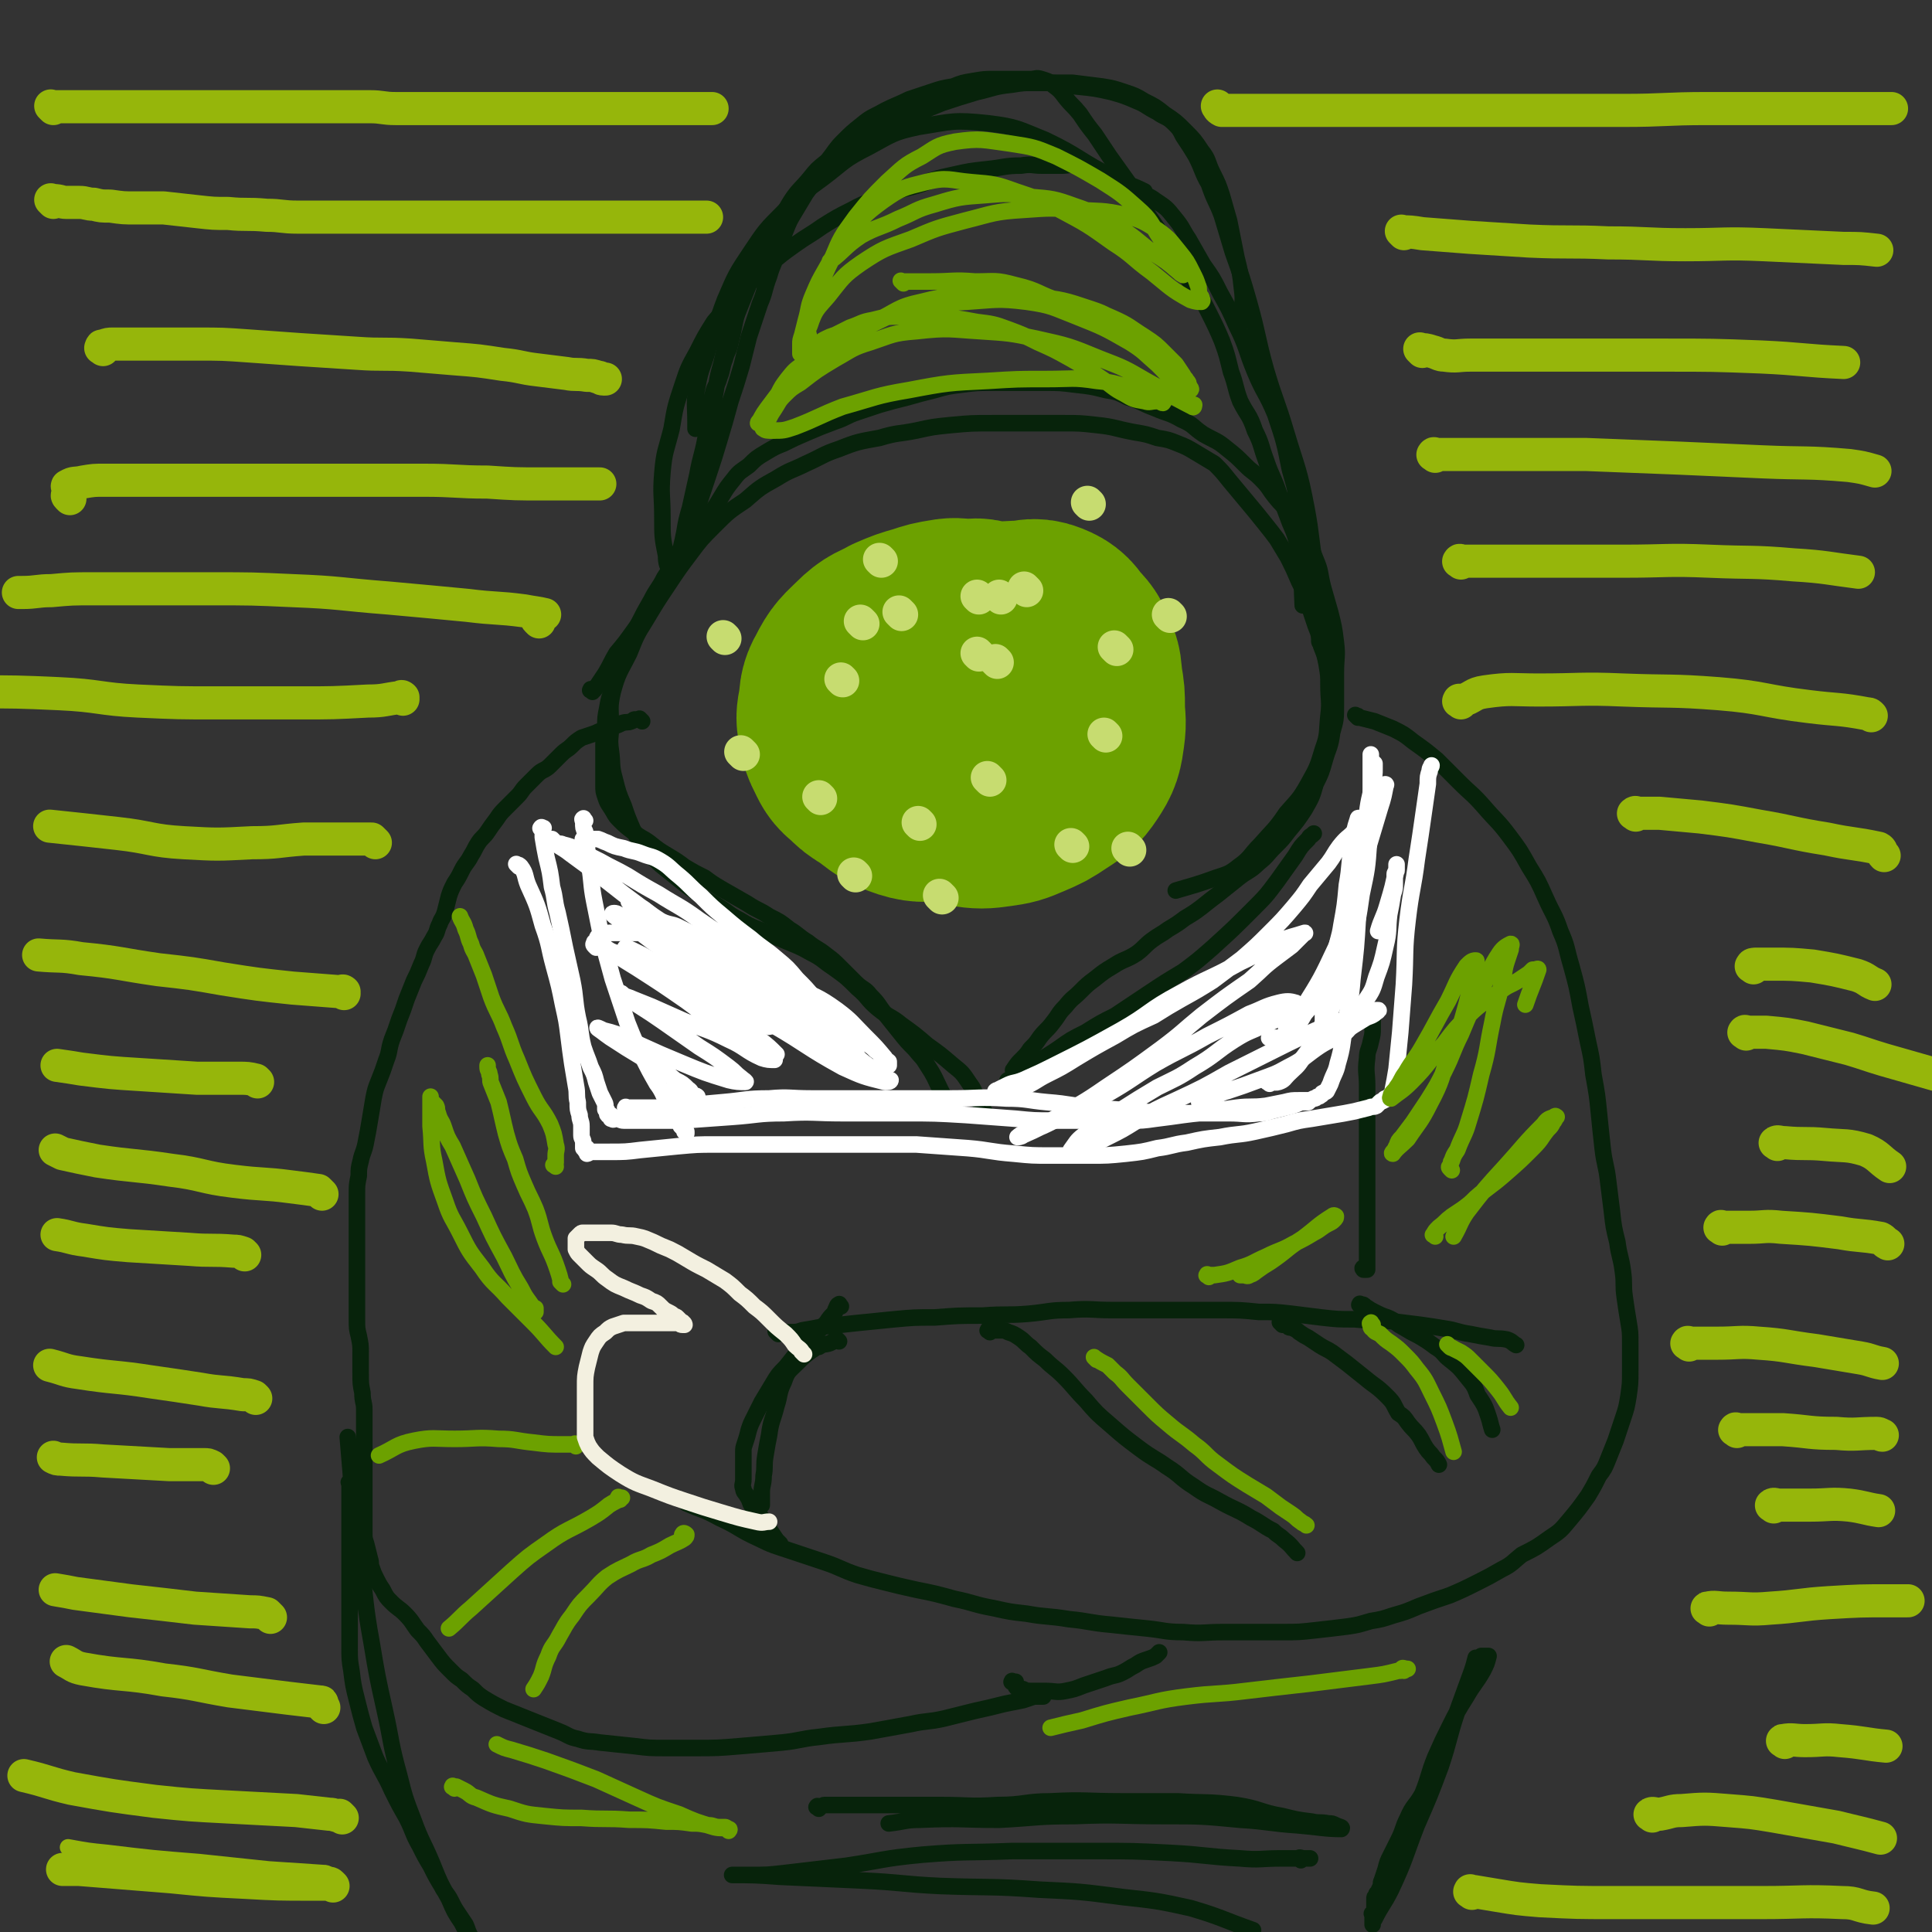 <svg viewBox='0 0 1050 1050' version='1.1' xmlns='http://www.w3.org/2000/svg' xmlns:xlink='http://www.w3.org/1999/xlink'><rect x="0" y="0" width="1050" height="1050" fill="#333333" stroke="none"/><g fill='none' stroke='#07230B' stroke-width='9' stroke-linecap='round' stroke-linejoin='round'><path d='M535,604c-1,-1 -1,-1 -1,-1 -1,-1 0,-1 0,-2 -1,-2 -2,-2 -3,-4 -2,-4 -1,-4 -4,-8 -4,-6 -4,-6 -9,-10 -7,-6 -7,-6 -14,-11 -7,-6 -7,-6 -14,-11 -6,-5 -7,-4 -13,-9 -6,-5 -5,-6 -11,-11 -6,-6 -6,-6 -13,-11 -6,-4 -6,-5 -12,-8 -7,-4 -8,-4 -15,-7 -7,-3 -7,-3 -14,-6 -5,-2 -5,-2 -10,-5 -6,-3 -6,-4 -11,-7 -6,-4 -6,-3 -11,-7 -6,-4 -6,-4 -11,-8 -5,-4 -5,-4 -10,-8 -4,-4 -5,-4 -8,-8 -4,-5 -4,-6 -7,-11 -3,-7 -3,-7 -5,-13 -3,-7 -3,-7 -5,-15 -2,-7 -1,-8 -2,-15 -1,-7 0,-7 0,-13 0,-10 -1,-10 1,-19 3,-11 4,-11 9,-21 4,-10 4,-10 9,-18 6,-10 6,-10 12,-19 6,-9 6,-9 12,-17 6,-8 6,-8 13,-15 8,-8 8,-8 17,-14 8,-7 8,-7 17,-12 8,-5 8,-4 16,-8 9,-4 9,-5 18,-8 10,-4 11,-4 22,-6 10,-3 10,-2 20,-4 9,-2 9,-2 19,-3 11,-1 11,-1 23,-1 10,0 10,0 20,0 9,0 9,0 18,0 9,0 9,0 18,1 10,1 10,2 21,4 6,1 6,1 12,3 6,1 6,1 11,3 5,2 5,2 10,5 5,3 5,3 10,6 4,4 4,4 8,9 5,6 5,6 10,12 5,6 5,6 9,11 4,5 4,5 7,9 3,5 3,5 6,10 3,6 3,6 6,13 3,6 3,6 5,12 2,6 2,6 4,12 2,5 2,5 3,11 2,5 2,5 3,10 1,6 1,6 1,11 0,9 1,9 0,17 -1,9 0,10 -3,18 -3,10 -3,10 -8,19 -5,9 -6,9 -12,16 -6,9 -7,9 -14,17 -6,6 -5,7 -12,12 -5,4 -6,4 -12,6 -11,4 -12,4 -22,7 '/><path d='M552,583c-1,-1 -1,-1 -1,-1 -1,-1 0,0 0,0 0,0 0,-1 0,-1 2,-3 2,-3 4,-5 3,-3 3,-3 5,-6 3,-3 3,-3 5,-6 3,-4 4,-4 7,-8 4,-5 3,-5 7,-9 4,-5 4,-4 8,-8 4,-4 4,-4 8,-7 5,-4 5,-4 10,-7 6,-4 7,-3 13,-7 4,-3 4,-4 8,-7 4,-3 5,-3 9,-6 5,-3 5,-3 9,-6 5,-3 5,-3 9,-6 5,-4 5,-4 9,-7 5,-4 5,-4 10,-8 6,-5 7,-4 12,-9 5,-4 4,-4 9,-9 4,-4 4,-4 7,-8 5,-6 5,-6 9,-12 4,-7 4,-7 6,-14 3,-6 3,-6 5,-13 2,-7 3,-7 4,-15 2,-7 2,-7 2,-15 0,-8 0,-8 0,-17 0,-9 1,-9 0,-17 -1,-8 -1,-8 -3,-16 -2,-7 -2,-7 -4,-14 -2,-8 -1,-8 -4,-15 -3,-8 -4,-8 -8,-15 -3,-5 -3,-6 -6,-10 -4,-5 -4,-4 -8,-9 -4,-5 -3,-5 -8,-10 -4,-4 -4,-3 -8,-7 -5,-5 -5,-5 -10,-9 -6,-5 -6,-4 -13,-8 -6,-4 -5,-5 -12,-8 -7,-4 -7,-3 -14,-6 -8,-3 -8,-4 -15,-6 -6,-3 -6,-3 -12,-4 -8,-2 -8,-2 -17,-3 -8,-1 -8,-1 -16,-1 -8,0 -8,0 -15,0 -7,0 -7,0 -14,0 -8,0 -8,0 -16,1 -8,1 -8,1 -15,3 -8,2 -8,2 -15,4 -8,2 -8,2 -15,4 -6,2 -6,2 -12,4 -6,2 -6,3 -12,5 -8,3 -8,3 -15,6 -7,3 -7,3 -13,6 -5,2 -5,2 -10,5 -5,3 -5,3 -9,7 -4,3 -5,3 -8,7 -4,5 -4,5 -7,10 -3,5 -3,5 -6,9 -4,5 -3,5 -7,10 -5,6 -5,6 -9,12 -5,6 -5,7 -9,13 -3,6 -4,6 -7,12 -4,7 -4,7 -7,13 -3,7 -3,7 -6,13 -3,6 -3,6 -5,11 -2,6 -2,6 -3,11 -2,6 -2,5 -3,11 -1,5 -1,5 -1,10 -1,6 -1,6 -1,11 0,4 0,4 0,8 0,4 0,4 0,7 0,3 0,3 0,6 0,3 0,3 1,6 1,3 1,3 3,6 2,3 2,4 4,6 4,4 4,4 8,7 5,4 5,3 9,6 5,4 5,4 10,7 5,3 5,3 9,6 5,3 5,3 11,6 4,3 4,3 9,6 7,4 7,4 14,8 6,4 6,3 12,7 6,3 6,3 11,7 5,3 5,4 10,7 5,4 5,3 10,7 4,3 4,3 8,7 4,4 4,4 8,8 4,4 5,3 8,7 5,5 4,5 8,10 4,5 4,5 8,10 4,5 4,5 8,9 4,5 4,4 7,9 4,6 4,7 7,13 3,6 3,6 5,11 '/><path d='M549,589c-1,-1 -1,-1 -1,-1 -1,-1 0,-1 0,-1 3,-2 3,-2 5,-3 5,-3 5,-3 9,-6 7,-4 7,-4 13,-8 7,-5 7,-5 15,-9 8,-5 8,-5 16,-9 9,-6 9,-6 18,-12 9,-6 9,-6 19,-12 8,-6 8,-6 16,-13 11,-10 11,-10 21,-20 8,-8 8,-8 14,-16 5,-7 5,-7 10,-14 3,-5 3,-5 7,-9 1,-2 1,-1 3,-3 '/><path d='M322,376c-1,-1 -2,-1 -1,-1 0,-1 0,0 1,0 1,0 1,0 1,0 1,-1 1,-2 2,-3 2,-3 2,-3 4,-6 3,-5 3,-6 6,-11 5,-6 5,-6 10,-13 5,-7 5,-7 9,-14 5,-7 5,-7 9,-15 5,-9 5,-9 9,-17 4,-10 4,-10 7,-20 3,-9 3,-9 6,-18 3,-9 3,-9 6,-19 3,-10 3,-10 6,-21 3,-9 3,-9 6,-19 2,-8 2,-8 4,-16 3,-9 3,-9 6,-18 3,-7 2,-7 5,-15 2,-7 3,-7 5,-14 2,-6 2,-6 4,-11 2,-5 2,-5 5,-10 3,-5 3,-5 6,-10 3,-4 3,-4 5,-8 4,-5 4,-5 7,-10 4,-5 4,-6 8,-10 5,-5 5,-5 10,-9 6,-5 6,-4 13,-8 6,-3 7,-3 13,-6 6,-2 6,-2 12,-4 6,-2 6,-2 12,-3 5,-2 5,-2 11,-3 6,-1 6,-1 11,-1 6,0 6,0 12,0 4,0 4,0 8,0 3,0 3,-1 6,0 3,1 4,1 6,3 4,3 4,3 7,7 4,5 4,4 8,9 4,6 4,6 8,11 4,6 4,6 8,12 5,7 5,7 10,14 6,9 6,9 11,18 5,7 5,7 10,15 4,7 4,7 8,14 4,6 4,6 8,12 4,6 4,6 7,12 4,8 4,8 7,15 3,8 3,9 5,17 3,8 2,8 5,16 4,8 5,7 8,16 4,8 3,8 6,16 3,9 4,9 7,18 3,8 3,8 6,16 3,7 3,7 5,15 2,6 3,6 4,13 2,5 1,5 2,11 1,6 2,6 3,11 1,4 1,4 1,7 1,3 1,3 1,5 0,1 0,1 0,2 0,1 0,1 1,2 0,1 1,2 1,1 1,-5 1,-7 0,-13 -1,-15 -2,-15 -4,-29 -3,-17 -2,-17 -5,-33 -4,-21 -5,-21 -11,-41 -5,-17 -6,-17 -11,-34 -5,-18 -4,-18 -9,-36 -4,-14 -4,-14 -9,-28 -3,-10 -3,-10 -6,-20 -3,-8 -4,-8 -7,-17 -4,-7 -3,-7 -7,-15 -3,-5 -3,-5 -7,-11 -2,-4 -2,-4 -5,-7 -4,-4 -5,-3 -9,-6 -6,-3 -6,-4 -11,-6 -7,-3 -7,-3 -14,-5 -9,-2 -9,-2 -19,-3 -8,-1 -8,-2 -16,-2 -8,0 -8,0 -15,0 -8,0 -8,0 -15,1 -10,2 -10,2 -19,5 -11,4 -11,4 -21,8 -7,3 -7,4 -14,7 -7,3 -7,3 -14,7 -5,3 -5,3 -10,6 -6,4 -7,4 -12,9 -5,4 -5,4 -9,9 -5,6 -6,6 -10,12 -5,8 -4,8 -9,16 -4,7 -5,7 -8,13 -3,6 -3,7 -5,13 -3,6 -4,6 -6,13 -3,8 -3,8 -5,16 -3,9 -3,9 -5,18 -3,10 -2,10 -4,19 -2,9 -2,9 -4,18 -2,12 -3,12 -5,23 -2,9 -2,9 -4,18 -2,7 -2,7 -3,13 -1,5 -1,5 -2,9 -1,3 -1,3 -2,6 -1,1 -1,1 -1,2 0,1 0,1 0,2 0,1 0,1 -1,2 0,0 0,0 0,1 -1,0 -1,0 -1,0 0,0 -1,0 -1,0 -1,-4 -2,-4 -2,-9 -2,-10 -2,-10 -2,-21 0,-12 -1,-12 0,-24 1,-12 2,-12 5,-24 2,-12 2,-12 6,-24 3,-9 3,-9 8,-18 4,-8 4,-8 9,-16 7,-8 7,-9 14,-16 8,-8 8,-8 16,-15 7,-6 7,-6 14,-11 7,-5 8,-5 15,-10 8,-5 8,-5 16,-9 9,-5 10,-4 19,-8 9,-4 10,-3 19,-6 8,-3 8,-3 17,-5 9,-2 9,-2 18,-3 10,-1 10,-2 19,-2 6,-1 6,0 11,0 6,0 6,0 11,0 4,0 4,-1 8,0 4,1 4,1 8,2 4,1 4,1 8,3 5,2 5,2 9,4 5,2 5,3 9,5 5,3 5,2 9,5 6,4 6,4 10,9 5,6 4,6 8,12 4,7 4,7 8,14 5,7 5,7 9,15 5,9 5,9 9,18 6,12 5,13 10,25 5,12 6,11 11,23 5,15 5,15 8,30 4,14 4,14 5,29 2,22 1,24 2,45 '/><path d='M674,176c-1,-1 -2,-1 -1,-1 0,-1 0,0 2,0 0,0 0,0 0,0 0,-2 0,-2 0,-4 0,-7 1,-7 0,-14 -1,-9 -1,-9 -3,-17 -2,-10 -2,-10 -4,-20 -2,-7 -2,-7 -4,-14 -2,-6 -2,-6 -5,-12 -3,-6 -2,-7 -6,-12 -4,-6 -4,-6 -9,-11 -5,-5 -5,-5 -11,-9 -5,-4 -5,-4 -11,-7 -5,-3 -5,-3 -11,-5 -6,-2 -6,-2 -12,-3 -8,-1 -8,-1 -16,-2 -10,0 -10,0 -20,0 -6,0 -7,0 -13,1 -10,1 -10,2 -19,4 -10,3 -10,3 -19,6 -10,4 -10,4 -19,8 -7,3 -7,3 -14,6 -7,3 -7,3 -13,7 -5,3 -5,3 -9,7 -5,4 -5,4 -9,8 -5,5 -5,5 -10,11 -5,6 -5,5 -9,11 -5,7 -4,7 -8,14 -3,5 -4,5 -6,10 -3,5 -3,5 -5,10 -2,4 -2,4 -4,9 -2,5 -2,5 -4,10 -2,5 -2,5 -3,10 -1,5 -1,5 -2,9 -1,5 -2,5 -3,9 -2,5 -1,5 -3,10 -1,4 -2,4 -3,7 -1,4 -1,4 -2,7 -1,3 -2,3 -3,5 -1,2 0,2 -1,3 -1,2 -1,2 -1,3 -1,1 -1,0 -2,1 -1,0 -1,0 -1,1 0,0 0,1 0,1 0,-1 0,-2 0,-4 0,-9 -1,-10 1,-19 2,-11 3,-10 6,-21 5,-13 4,-13 9,-26 6,-14 6,-14 14,-26 8,-12 8,-12 18,-22 10,-10 10,-10 21,-18 12,-9 11,-10 25,-17 13,-7 13,-8 27,-11 19,-3 19,-4 38,-2 16,2 16,3 31,9 19,9 18,11 38,21 8,4 8,3 16,7 '/><path d='M349,392c-1,-1 -1,-1 -1,-1 -1,-1 0,0 0,0 0,0 -1,0 -2,0 0,0 0,0 -1,0 -1,0 -1,1 -2,1 -2,1 -2,0 -5,1 -2,1 -2,1 -5,2 -3,1 -3,1 -6,2 -3,1 -2,1 -5,2 -3,1 -3,1 -6,2 -3,2 -3,2 -5,4 -3,3 -3,2 -6,5 -3,3 -3,3 -6,6 -3,3 -4,2 -7,5 -3,3 -3,3 -6,6 -3,3 -2,3 -5,6 -3,3 -3,3 -6,6 -3,3 -3,3 -5,6 -3,4 -3,4 -5,7 -2,3 -3,3 -5,6 -2,3 -2,4 -4,7 -2,4 -3,4 -5,8 -2,4 -2,4 -4,7 -2,4 -2,4 -3,7 -1,4 -1,4 -2,8 -1,4 -2,4 -3,7 -2,4 -1,4 -3,7 -2,4 -2,3 -4,7 -2,4 -1,4 -3,8 -2,5 -2,5 -4,9 -2,5 -2,5 -4,10 -2,6 -2,6 -4,11 -2,6 -2,6 -4,11 -2,6 -1,6 -3,11 -2,6 -2,6 -4,11 -2,5 -2,5 -3,10 -1,6 -1,6 -2,12 -1,6 -1,6 -2,11 -1,6 -2,6 -3,11 -1,4 -1,4 -1,8 -1,5 -1,5 -1,9 0,5 0,5 0,10 0,5 0,5 0,9 0,5 0,5 0,10 0,6 0,6 0,12 0,5 0,5 0,10 0,5 0,5 0,9 0,5 0,5 0,9 0,5 0,5 1,9 1,5 1,5 1,9 0,6 0,6 0,11 0,6 0,6 1,11 0,5 1,5 1,9 0,4 0,4 0,9 0,3 0,3 0,7 0,4 0,4 0,7 0,4 0,4 0,7 0,3 0,3 0,5 0,3 0,3 0,6 0,4 0,4 0,7 0,3 0,3 0,6 0,4 0,4 0,8 0,3 0,3 0,5 0,3 0,3 1,6 1,4 1,4 2,8 1,3 0,3 1,5 1,3 1,3 2,5 2,4 2,4 4,7 2,4 2,4 5,7 3,3 4,3 7,6 4,4 4,5 7,9 3,3 3,3 5,6 3,4 3,4 6,8 3,4 3,4 7,8 3,3 3,3 6,5 3,3 3,3 6,5 3,3 3,3 6,5 5,3 5,3 11,6 5,2 5,2 10,4 5,2 5,2 10,4 5,2 5,2 10,4 5,2 5,3 10,4 6,2 6,1 12,2 9,1 10,1 19,2 8,1 8,1 17,1 8,0 8,0 16,0 12,0 12,0 24,-1 12,-1 12,-1 23,-2 10,-1 10,-2 20,-3 14,-2 14,-1 28,-3 11,-2 11,-2 22,-4 9,-2 9,-1 18,-3 8,-2 8,-2 16,-4 9,-2 9,-2 17,-4 5,-1 5,-1 10,-2 3,-1 3,-1 6,-2 1,0 1,0 3,0 1,0 1,0 2,0 '/><path d='M738,390c-1,-1 -1,-1 -1,-1 -1,-1 0,0 0,0 1,0 1,0 2,1 4,1 4,1 8,2 5,2 5,2 10,4 6,3 6,3 11,7 7,5 7,5 13,10 6,6 6,6 12,12 7,7 7,6 14,14 6,7 7,7 13,15 6,8 6,8 11,17 5,8 5,8 9,17 4,9 5,9 8,18 4,9 3,9 6,19 3,11 3,11 5,22 2,9 2,9 4,19 2,9 2,9 3,18 2,11 2,11 3,21 1,10 1,10 2,19 1,9 2,9 3,18 1,8 1,8 2,16 1,9 1,9 3,17 1,8 2,8 3,16 1,7 0,7 1,14 1,7 1,7 2,13 1,6 1,6 1,12 0,8 0,8 0,15 0,7 0,7 -1,14 -1,6 -1,6 -3,12 -2,6 -2,6 -4,12 -2,5 -2,5 -4,10 -2,5 -2,5 -5,9 -3,6 -3,6 -6,11 -5,7 -5,7 -10,13 -5,6 -5,6 -11,10 -7,5 -7,5 -15,9 -5,4 -5,5 -11,8 -7,4 -7,4 -13,7 -8,4 -8,4 -15,7 -9,3 -9,3 -17,6 -7,3 -7,3 -14,5 -6,2 -6,2 -12,3 -7,2 -6,2 -13,3 -8,1 -8,1 -17,2 -9,1 -9,1 -18,1 -8,0 -8,0 -15,0 -9,0 -9,0 -17,0 -11,0 -11,1 -22,0 -10,0 -10,-1 -20,-2 -10,-1 -10,-1 -19,-2 -12,-1 -12,-2 -23,-3 -12,-2 -12,-1 -23,-3 -9,-1 -9,-1 -18,-3 -11,-2 -11,-3 -21,-5 -11,-3 -11,-3 -21,-5 -9,-2 -9,-2 -17,-4 -8,-2 -8,-2 -15,-4 -9,-3 -9,-4 -18,-7 -9,-3 -9,-3 -18,-6 -9,-3 -10,-3 -18,-7 -11,-5 -10,-6 -21,-11 -9,-5 -9,-4 -18,-8 '/><path d='M423,725c-1,-1 -1,-1 -1,-1 -1,-1 0,0 0,0 0,0 1,0 1,0 1,0 1,0 2,0 2,0 2,0 4,0 4,0 4,0 7,-1 6,-1 6,-1 11,-2 10,-1 10,-1 19,-2 10,-1 10,-1 20,-2 11,-1 11,-1 22,-1 13,-1 13,-1 26,-1 13,-1 13,0 25,-1 11,-1 11,-2 22,-2 12,-1 12,0 23,0 11,0 11,0 21,0 9,0 9,0 18,0 10,0 10,0 20,0 11,0 11,0 21,1 9,0 9,0 18,1 8,1 8,1 16,2 9,1 9,1 18,1 10,1 10,0 20,1 8,1 8,1 16,2 7,1 7,1 13,2 7,1 7,2 14,3 5,1 5,1 11,2 4,1 4,0 9,1 3,1 3,2 5,3 '/><path d='M742,690c-1,-1 -1,-2 -1,-1 -1,0 0,1 0,1 0,0 1,0 1,0 1,0 1,0 1,0 0,-1 0,-2 0,-3 0,-4 0,-4 0,-7 0,-5 0,-5 0,-10 0,-7 0,-7 0,-14 0,-7 0,-7 0,-14 0,-7 0,-7 0,-14 0,-7 0,-7 0,-13 0,-7 0,-7 0,-13 0,-6 0,-6 0,-12 0,-7 -1,-7 0,-15 0,-4 1,-4 2,-9 1,-4 1,-4 1,-7 0,-3 0,-3 0,-6 0,-1 1,-1 1,-2 '/><path d='M697,720c-1,-1 -1,-1 -1,-1 -1,-1 0,0 0,0 0,0 1,0 1,0 1,0 1,0 2,0 1,1 0,1 1,2 1,1 2,0 3,1 2,1 2,1 3,2 3,2 3,2 5,3 3,2 3,2 6,4 3,2 4,2 7,4 4,3 4,3 8,6 5,4 5,4 10,8 6,5 6,4 12,10 4,4 3,4 6,9 3,2 3,2 5,5 3,4 3,3 6,7 2,3 2,4 4,7 2,3 2,2 4,5 2,2 2,2 3,4 '/><path d='M740,710c-1,-1 -2,-1 -1,-1 0,-1 0,0 1,0 1,0 1,0 2,1 3,2 3,2 5,3 4,2 4,2 7,3 5,2 4,3 8,5 5,3 5,3 9,5 5,3 5,3 9,6 5,3 4,4 8,7 5,4 5,4 9,9 3,4 4,4 6,10 4,6 4,6 6,12 1,3 1,4 2,7 '/><path d='M538,724c-1,-1 -2,-1 -1,-1 0,-1 0,0 1,0 1,0 1,0 2,0 1,0 1,0 1,0 1,0 1,0 2,0 3,0 3,0 5,1 3,1 3,1 6,3 3,2 3,3 6,5 4,4 4,4 8,7 5,5 5,4 10,9 6,6 6,7 12,13 6,7 6,7 13,13 8,7 8,7 16,13 8,6 8,5 15,10 8,5 7,6 15,11 7,5 7,4 14,8 9,5 9,4 17,9 6,3 6,4 12,7 3,3 3,2 6,5 4,3 4,4 7,7 '/><path d='M456,729c-1,-1 -1,-1 -1,-1 -1,-1 -1,0 -1,0 -1,1 -1,1 -3,2 -3,1 -3,0 -6,2 -2,0 -2,1 -4,2 -4,3 -4,3 -8,7 -4,4 -5,4 -7,10 -3,6 -2,7 -4,13 -2,8 -3,8 -4,16 -1,5 -1,5 -2,11 -1,6 0,6 -1,11 0,5 -1,5 -1,9 0,3 0,3 0,5 0,1 0,1 0,2 '/><path d='M457,710c-1,-1 -1,-2 -1,-1 -1,0 -1,1 -2,3 0,1 0,1 -1,2 -2,2 -2,2 -4,5 -2,2 -2,2 -5,5 -4,4 -5,4 -9,9 -4,5 -4,5 -8,10 -4,4 -4,4 -7,9 -3,5 -3,5 -6,10 -2,4 -2,4 -4,8 -2,4 -2,4 -3,7 -1,4 -1,4 -2,7 -1,3 -1,3 -1,5 0,2 0,2 0,4 0,2 0,2 0,4 0,2 0,2 0,3 0,2 0,2 0,4 0,3 -1,3 0,5 0,2 1,2 2,4 2,3 1,3 3,6 2,3 3,3 5,6 2,3 2,3 4,6 2,3 2,3 4,6 1,1 1,1 2,2 '/><path d='M551,915c-1,-1 -2,-1 -1,-1 0,-1 0,0 1,0 0,0 1,0 1,0 0,0 0,1 0,1 0,1 0,1 0,1 0,1 0,1 1,1 1,1 1,1 3,1 2,1 2,1 5,1 3,0 4,0 7,0 6,0 6,1 11,0 5,-1 5,-1 10,-3 6,-2 6,-2 12,-4 5,-2 5,-1 9,-3 4,-2 3,-2 7,-4 3,-2 3,-2 6,-3 3,-1 3,-1 5,-2 1,-1 1,-1 2,-2 '/></g>
<g fill='none' stroke='#FFFFFF' stroke-width='9' stroke-linecap='round' stroke-linejoin='round'><path d='M282,471c-1,-1 -1,-1 -1,-1 -1,-1 0,0 0,0 1,0 1,0 2,1 3,4 2,5 4,10 5,11 5,11 8,22 4,11 3,11 6,22 3,11 3,11 5,21 2,9 2,9 3,17 1,8 1,8 2,15 1,6 1,6 2,12 1,5 0,5 1,9 0,4 0,4 1,7 0,3 1,3 1,6 0,3 0,3 0,5 0,2 1,2 1,4 0,1 0,2 0,3 0,0 1,0 2,0 0,0 -1,1 -1,1 0,1 1,0 1,0 0,0 0,1 0,2 1,0 1,-1 2,-1 5,0 5,0 10,0 9,0 9,0 17,-1 10,-1 10,-1 20,-2 11,-1 11,-1 21,-1 15,0 15,0 29,0 11,0 11,0 22,0 17,0 17,0 34,0 12,0 12,0 24,0 14,1 14,1 28,2 12,1 12,2 25,3 10,1 10,1 20,1 11,0 11,0 21,0 10,0 10,0 20,-1 9,-1 9,-1 17,-3 8,-1 8,-2 16,-3 9,-2 9,-2 18,-3 10,-2 10,-1 19,-3 9,-2 9,-2 17,-4 7,-2 7,-2 14,-3 6,-1 6,-1 12,-2 6,-1 6,-1 11,-2 4,-1 4,-1 8,-2 2,-1 2,0 4,-1 1,-1 1,-1 2,-2 1,-1 1,0 2,-1 1,0 0,-1 1,-1 1,0 1,0 2,0 0,0 0,-1 0,-1 0,-1 1,0 1,-1 1,-1 1,-1 1,-3 1,-5 1,-5 2,-11 1,-10 1,-10 2,-20 1,-13 1,-13 2,-26 1,-18 0,-18 2,-35 2,-17 3,-17 5,-33 2,-13 2,-13 4,-27 1,-7 1,-7 2,-14 0,-4 0,-4 1,-7 0,-2 1,-2 1,-3 0,0 0,0 0,0 '/><path d='M295,451c-1,-1 -2,-1 -1,-1 0,-1 1,0 1,0 1,0 0,0 0,1 0,2 0,2 0,4 1,6 1,6 2,11 2,8 2,8 3,16 2,7 1,7 3,14 2,9 2,9 4,19 2,9 2,9 4,18 2,10 1,10 3,20 2,8 1,8 3,16 2,6 2,5 4,11 2,4 2,4 3,8 1,3 1,3 2,6 1,2 1,2 2,4 1,2 1,2 1,3 0,1 0,1 0,2 0,0 1,0 1,1 0,0 0,1 0,1 0,1 0,1 1,1 0,0 1,0 1,0 0,0 0,1 0,2 0,0 1,-1 1,-1 1,0 0,1 0,1 0,1 1,0 1,0 3,0 3,1 5,1 7,0 7,0 15,0 8,0 8,0 16,0 14,-1 14,-1 28,-2 14,-1 14,-2 28,-2 16,-1 16,0 32,0 17,0 17,0 34,0 16,0 16,0 33,1 13,1 13,1 27,2 10,1 10,1 20,1 11,0 11,0 21,0 10,0 10,0 20,0 8,0 8,0 15,-1 8,-1 8,-1 15,-2 8,-1 8,-1 16,-2 6,-1 6,-1 13,-2 8,-1 8,0 16,-1 5,-1 5,-1 10,-2 4,-1 4,-1 8,-1 2,0 2,0 4,0 2,0 2,0 4,-1 1,0 1,0 2,-1 1,0 1,0 2,-1 1,0 0,-1 1,-1 1,-1 1,0 2,-1 1,-2 1,-2 2,-4 2,-6 3,-6 4,-11 3,-10 2,-10 4,-20 2,-13 3,-13 4,-26 2,-17 2,-17 3,-34 1,-15 1,-15 2,-30 1,-13 1,-13 3,-26 1,-9 2,-9 3,-17 1,-4 1,-4 1,-7 0,-1 0,-2 0,-3 '/><path d='M318,446c-1,-1 -1,-2 -1,-1 -1,0 0,1 0,2 0,3 0,3 1,5 1,9 1,9 2,17 2,11 1,11 3,21 2,10 2,10 4,20 3,11 3,11 6,22 4,12 4,12 8,24 4,10 4,10 8,18 4,8 4,8 8,15 3,4 3,5 5,9 2,4 2,4 4,7 1,2 1,1 2,3 1,1 1,2 2,3 0,1 0,1 0,1 1,1 1,1 2,2 0,0 0,-1 0,-1 0,0 0,1 0,2 0,0 1,0 1,0 0,0 0,1 0,1 '/><path d='M341,603c-1,-1 -2,-1 -1,-1 0,-1 0,0 2,0 0,0 0,0 0,0 3,0 3,0 6,0 5,0 5,0 9,0 7,0 7,0 14,-1 11,-1 11,-1 22,-2 12,-1 12,-2 25,-2 11,-1 11,0 23,0 14,0 14,0 29,0 12,0 12,0 24,0 12,0 12,0 23,0 15,0 15,-1 30,0 11,0 11,1 22,2 13,1 13,2 25,3 13,1 13,1 26,2 9,1 9,1 19,1 7,0 7,0 14,0 8,0 8,0 15,0 8,0 8,1 16,0 5,0 5,-1 10,-2 4,-1 4,-1 8,-2 3,-1 3,-1 5,-2 1,0 2,0 3,0 1,0 1,0 1,0 '/><path d='M690,589c-1,-1 -2,-1 -1,-1 2,-1 3,1 6,0 3,-1 3,-2 5,-4 4,-4 5,-4 8,-9 6,-8 6,-8 10,-17 5,-8 5,-8 8,-16 5,-14 5,-14 8,-28 4,-14 4,-14 6,-28 3,-14 3,-14 4,-28 1,-12 1,-12 1,-24 0,-8 0,-8 0,-16 0,-4 0,-4 0,-8 '/><path d='M324,515c-1,-1 -1,-1 -1,-1 -1,-1 0,-1 0,-2 0,0 1,0 1,-1 1,-1 0,-1 1,-2 1,-1 1,0 2,-1 2,0 2,-1 4,-1 5,0 5,0 11,0 5,0 5,0 11,0 5,1 5,1 11,2 7,2 7,2 13,4 6,2 6,3 12,5 9,4 9,3 18,7 8,4 8,4 16,8 8,4 8,4 15,9 7,4 7,4 13,9 6,4 5,5 11,9 4,3 4,3 9,7 3,2 3,2 5,4 2,1 2,2 3,3 1,1 1,1 2,2 1,1 1,0 2,1 0,0 0,2 0,2 -1,-1 -1,-2 -2,-4 -5,-6 -5,-6 -11,-12 -7,-7 -7,-8 -15,-14 -11,-8 -12,-7 -23,-13 -10,-6 -10,-6 -20,-11 -8,-5 -8,-5 -17,-9 -7,-3 -7,-3 -14,-6 -6,-3 -6,-3 -12,-6 -4,-2 -4,-1 -9,-3 -3,-1 -3,-1 -6,-3 -2,-1 -1,-2 -3,-3 -1,-1 -1,-1 -3,-2 -1,-1 -1,0 -2,-1 -1,0 0,-1 -1,-1 -1,-1 -1,-1 -2,-1 -1,0 -2,0 -1,0 2,2 3,2 7,5 8,6 8,7 16,13 10,8 11,7 21,15 14,10 14,10 27,20 10,8 10,8 20,15 6,5 6,4 13,9 3,2 3,2 7,5 2,1 1,2 3,3 1,0 2,0 2,0 -1,0 -1,0 -2,0 -11,-7 -11,-7 -22,-15 -13,-9 -13,-9 -26,-18 -14,-9 -13,-10 -28,-19 -11,-7 -11,-6 -23,-13 -7,-4 -7,-4 -15,-9 -3,-2 -3,-3 -6,-4 -1,-1 -4,-1 -3,0 3,3 6,3 11,7 10,7 10,8 20,14 11,8 12,7 23,15 9,7 9,7 18,14 5,4 4,4 9,7 2,1 2,1 4,2 0,0 1,2 0,2 -11,-6 -11,-7 -23,-13 -13,-6 -13,-6 -26,-12 -11,-5 -11,-5 -21,-10 -6,-3 -7,-2 -13,-5 -3,-1 -3,-1 -6,-3 -1,-1 -4,-2 -3,-1 8,4 10,6 20,12 14,9 14,9 27,18 11,8 11,9 22,16 8,5 8,4 16,9 3,2 3,2 6,4 1,1 2,1 3,2 0,0 1,0 1,1 -3,0 -4,0 -7,-1 -9,-4 -9,-6 -18,-10 -12,-6 -12,-5 -24,-10 -9,-4 -9,-4 -18,-8 -5,-2 -5,-2 -10,-4 -2,-1 -3,-1 -5,-2 -1,0 -2,-2 -1,-1 0,0 0,0 1,1 10,7 11,7 21,14 10,7 10,7 20,14 8,5 8,5 16,11 4,3 3,3 7,6 1,1 3,2 2,2 -3,0 -5,0 -9,-1 -13,-4 -13,-4 -25,-9 -12,-5 -12,-5 -23,-10 -6,-3 -6,-3 -13,-6 -3,-1 -3,-1 -7,-2 -2,-1 -4,-2 -3,-1 3,2 5,4 10,7 9,6 10,6 19,12 7,4 7,4 13,9 4,2 4,2 7,5 2,1 1,2 3,3 1,1 1,0 2,1 0,0 0,1 0,1 -1,0 -1,0 -2,0 -5,0 -5,0 -10,-1 -2,-1 -1,-1 -3,-3 '/><path d='M318,457c-1,-1 -2,-1 -1,-1 0,-1 1,0 3,0 2,0 3,0 5,0 3,1 2,1 5,2 4,2 4,2 9,3 5,2 5,1 10,3 5,2 5,1 10,4 5,3 5,4 10,8 6,5 6,6 12,11 6,6 6,6 12,11 7,6 7,6 15,12 7,6 7,5 14,11 6,5 6,5 11,11 5,5 5,5 10,11 4,5 4,5 8,10 3,3 2,4 5,7 2,3 2,2 4,5 2,2 1,3 3,5 1,1 1,1 2,2 1,1 0,2 1,3 1,1 1,1 2,2 1,1 0,1 1,2 0,1 1,0 1,1 0,0 0,1 0,1 0,0 0,-1 0,-1 -4,-6 -4,-6 -8,-11 -7,-9 -7,-9 -15,-17 -11,-10 -11,-10 -23,-19 -11,-8 -11,-8 -21,-16 -12,-9 -11,-9 -23,-17 -11,-8 -11,-7 -22,-14 -9,-5 -9,-5 -17,-10 -7,-4 -8,-4 -15,-8 -6,-3 -6,-3 -12,-6 -4,-2 -4,-2 -8,-3 -2,-1 -2,0 -4,-1 -1,-1 -1,-1 -2,-2 -1,0 -2,0 -1,0 4,4 6,4 11,8 15,11 15,11 29,22 16,12 16,12 33,23 19,13 19,13 39,25 15,11 15,11 30,22 12,9 12,9 23,17 6,5 6,5 12,9 3,2 3,2 6,4 1,1 2,1 2,1 0,1 -2,1 -3,1 -12,-3 -12,-3 -23,-8 -20,-11 -19,-12 -38,-23 -16,-9 -16,-9 -32,-17 -15,-8 -15,-8 -29,-15 -7,-3 -7,-4 -13,-7 -3,-2 -7,-3 -6,-3 1,0 5,2 9,4 12,7 13,7 24,15 12,9 12,9 23,18 9,7 9,7 17,13 5,4 5,4 9,8 '/><path d='M653,600c-1,-1 -2,-1 -1,-1 0,-1 0,-1 1,-1 1,0 1,-1 2,-1 2,-1 2,0 4,-1 4,-1 4,-2 8,-3 9,-3 9,-3 17,-6 8,-3 9,-3 16,-7 8,-4 8,-5 15,-10 7,-5 8,-4 15,-9 6,-4 6,-4 11,-7 3,-2 3,-1 6,-3 1,-1 3,-2 2,-2 -4,0 -6,1 -13,3 -10,4 -10,4 -21,8 -11,5 -11,5 -23,11 -12,6 -12,6 -24,12 -14,8 -14,8 -29,15 -11,5 -11,5 -21,11 -8,5 -8,5 -16,9 -6,3 -6,3 -11,5 -3,1 -3,1 -5,2 -2,1 -2,1 -3,1 -1,0 -1,0 -1,0 0,0 0,-1 0,-1 3,-4 3,-5 7,-8 9,-7 9,-7 19,-13 11,-7 11,-7 21,-13 10,-5 11,-5 20,-11 12,-7 11,-8 22,-15 8,-5 8,-4 16,-8 5,-2 5,-2 9,-5 3,-2 3,-2 5,-4 1,-1 1,0 2,-1 1,-1 2,-2 1,-2 -3,-1 -5,-1 -9,0 -8,2 -8,3 -16,6 -11,6 -11,6 -23,12 -14,8 -14,7 -28,15 -13,8 -13,9 -27,17 -14,8 -14,7 -28,14 -6,3 -6,3 -11,5 -3,1 -3,1 -6,2 -2,1 -3,2 -3,2 0,0 2,0 3,-1 9,-4 9,-4 17,-9 14,-8 15,-8 28,-17 15,-10 15,-10 30,-21 12,-9 11,-9 22,-18 13,-10 13,-10 26,-19 8,-7 7,-7 15,-13 4,-3 4,-3 8,-6 2,-2 2,-2 4,-4 1,-1 1,-1 2,-2 1,-1 2,-1 1,-1 -6,2 -8,2 -15,5 -10,5 -9,6 -20,11 -16,9 -17,8 -33,17 -17,9 -16,11 -32,20 -18,10 -18,10 -36,19 -8,4 -8,4 -17,8 -5,2 -5,1 -9,3 -2,1 -2,1 -4,2 -1,1 -1,0 -2,1 0,1 0,1 0,2 1,0 1,-1 2,-1 7,-2 7,-1 13,-3 7,-3 7,-4 13,-7 8,-4 8,-4 16,-9 10,-6 10,-6 21,-12 10,-6 10,-6 21,-11 8,-5 8,-5 15,-9 9,-5 9,-5 17,-10 8,-6 8,-6 16,-12 8,-7 8,-7 15,-14 7,-7 7,-7 13,-14 5,-6 5,-6 9,-12 5,-6 5,-6 10,-12 3,-4 3,-5 6,-9 4,-5 4,-4 8,-8 3,-4 3,-3 6,-7 2,-2 1,-3 3,-5 2,-2 2,-2 3,-4 1,-2 1,-2 1,-3 0,-2 0,-2 1,-3 0,-1 0,-1 1,-1 1,-1 1,0 1,-1 0,-1 0,-1 0,-1 0,-1 2,-1 1,0 -1,5 -1,6 -3,12 -3,10 -3,10 -6,20 -5,15 -4,15 -9,30 -4,13 -4,13 -9,26 -8,17 -8,17 -18,33 -3,6 -4,6 -9,11 '/><path d='M691,565c-1,-1 -2,-1 -1,-1 0,-1 1,0 2,0 2,0 2,0 3,0 3,-1 4,-1 6,-3 5,-4 5,-5 8,-10 6,-7 6,-7 10,-14 6,-11 6,-11 10,-22 4,-11 3,-12 6,-24 2,-9 3,-9 4,-18 1,-6 0,-6 1,-12 0,-4 1,-4 1,-7 0,-2 0,-2 0,-4 0,-1 0,-1 0,-2 0,-1 0,-1 0,-2 0,-1 0,-1 0,-1 0,-1 -1,0 -1,0 -1,0 -2,-1 -2,0 -2,6 -2,7 -3,13 -2,12 -1,12 -3,23 -1,11 -1,11 -3,22 -1,7 -2,7 -3,15 -1,7 -1,7 -2,13 -1,4 -1,4 -2,8 -1,3 -1,3 -2,5 -1,2 -1,2 -1,3 0,1 0,1 0,1 0,1 0,1 0,2 0,1 0,1 0,2 0,2 0,2 0,3 0,2 0,2 1,3 0,1 0,1 1,2 1,1 2,1 3,1 2,0 2,1 3,1 2,0 2,1 3,0 3,-2 3,-3 5,-6 4,-6 4,-6 7,-12 4,-6 4,-6 6,-13 3,-8 3,-8 5,-17 2,-8 1,-9 2,-17 1,-5 1,-5 2,-11 1,-3 1,-3 1,-5 0,-2 0,-2 0,-4 0,-1 0,-1 0,-2 0,-1 1,-1 1,-2 0,-1 0,-1 0,-1 0,-1 0,-1 0,-1 0,-1 0,-2 0,-1 0,0 0,1 0,2 -2,10 -2,10 -5,20 -2,7 -3,7 -5,14 '/></g>
<g fill='none' stroke='#6CA100' stroke-width='9' stroke-linecap='round' stroke-linejoin='round'><path d='M596,739c-1,-1 -1,-1 -1,-1 -1,-1 0,0 0,0 3,2 3,2 7,4 2,2 2,2 4,4 4,3 3,3 7,7 5,5 5,5 10,10 6,6 6,6 12,11 7,6 7,5 14,11 7,5 6,6 13,11 8,6 8,6 16,11 5,3 5,3 10,6 4,3 4,3 8,6 3,2 3,2 6,4 3,2 2,2 5,4 1,1 2,1 3,2 '/><path d='M746,720c-1,-1 -1,-2 -1,-1 -1,0 0,1 0,2 0,0 0,1 1,1 1,2 2,2 4,3 3,3 3,3 6,5 4,3 4,3 7,6 4,4 4,4 7,8 5,6 5,7 8,13 4,8 4,8 7,16 3,8 3,9 5,16 '/><path d='M788,732c-1,-1 -2,-2 -1,-1 0,0 0,0 1,1 1,1 1,0 2,1 2,1 2,1 4,2 3,2 3,2 5,4 3,3 3,3 6,6 5,5 5,5 9,10 4,5 3,5 7,10 '/><path d='M306,698c-1,-1 -1,-1 -1,-1 -1,-1 0,0 0,0 0,0 0,0 0,0 -1,-4 -1,-4 -2,-7 -3,-9 -4,-9 -7,-17 -3,-8 -2,-8 -5,-16 -3,-7 -3,-6 -6,-13 -3,-7 -3,-7 -5,-14 -3,-7 -3,-7 -5,-14 -2,-8 -2,-9 -4,-17 -2,-5 -2,-5 -4,-10 -1,-2 0,-3 -1,-5 0,-2 -1,-2 -1,-4 0,0 0,-1 0,-1 '/><path d='M302,634c-1,-1 -2,-1 -1,-1 0,-1 1,0 1,-1 0,0 0,-1 0,-1 0,-2 0,-2 0,-3 0,-3 1,-3 0,-6 -1,-6 -1,-6 -3,-11 -4,-8 -5,-7 -9,-15 -5,-10 -5,-10 -9,-20 -4,-9 -3,-9 -7,-18 -3,-8 -4,-8 -7,-16 -2,-6 -2,-6 -4,-12 -2,-5 -2,-5 -4,-10 -1,-3 -2,-3 -3,-7 -2,-4 -1,-4 -3,-8 -1,-4 -2,-4 -3,-7 0,0 0,0 0,0 '/><path d='M290,712c-1,-1 -2,-1 -1,-1 0,-1 0,0 1,0 0,0 1,0 1,0 0,0 0,2 0,2 0,0 -1,-1 -1,-2 -4,-6 -4,-5 -7,-11 -5,-8 -5,-9 -9,-17 -6,-11 -6,-11 -11,-22 -5,-10 -5,-10 -9,-20 -4,-9 -4,-9 -8,-18 -3,-5 -3,-5 -5,-11 -1,-3 -2,-3 -3,-7 -1,-2 0,-2 -1,-4 -1,-1 -1,-1 -2,-2 -1,-1 -1,-1 -1,-2 0,0 0,-1 0,-1 0,0 0,0 0,1 0,8 0,8 0,15 1,10 0,10 2,19 2,11 2,11 6,22 3,9 4,9 8,17 5,10 5,10 12,19 6,9 7,8 14,16 7,7 7,7 14,14 6,6 6,7 12,13 '/><path d='M657,694c-1,-1 -2,-1 -1,-1 0,-1 0,0 2,0 1,0 1,0 2,0 7,-1 7,-1 14,-4 7,-2 7,-3 14,-6 8,-4 8,-3 15,-7 6,-3 6,-3 11,-6 4,-2 4,-3 8,-5 2,-1 2,-1 3,-2 1,-1 1,-1 1,-2 0,0 -1,-1 -2,0 -8,5 -8,6 -16,12 -8,5 -8,6 -15,11 -4,3 -5,3 -9,6 -3,2 -2,2 -5,3 -1,1 -2,0 -3,0 -1,0 -1,0 -2,0 '/><path d='M789,636c-1,-1 -1,-1 -1,-1 -1,-1 0,-1 0,-1 1,-2 0,-2 1,-3 1,-3 1,-3 3,-6 3,-8 4,-8 6,-15 4,-13 4,-13 7,-26 4,-14 3,-14 6,-28 2,-11 3,-11 5,-21 2,-7 1,-7 3,-13 1,-3 1,-3 2,-6 0,-2 1,-3 0,-3 -2,1 -4,2 -6,5 -6,9 -5,10 -10,20 -6,12 -6,12 -11,24 -5,10 -4,10 -9,20 -4,8 -4,8 -9,16 -4,6 -4,6 -8,12 -3,4 -3,4 -6,8 -2,2 -2,2 -3,5 -1,1 0,1 -1,2 -1,1 -2,2 -1,2 2,-3 4,-4 8,-8 6,-9 7,-9 12,-19 7,-13 6,-14 11,-28 4,-9 4,-9 7,-19 2,-7 2,-7 4,-15 1,-4 1,-4 2,-9 1,-3 1,-3 1,-5 0,-1 1,-2 0,-2 -2,0 -3,1 -5,3 -6,9 -5,9 -10,19 -7,12 -7,13 -14,25 -4,7 -5,7 -9,14 -3,4 -2,4 -5,8 -1,2 -2,2 -3,4 0,1 -1,2 0,2 5,-4 6,-4 11,-9 10,-10 9,-11 18,-21 6,-8 6,-8 13,-15 8,-8 9,-7 17,-13 5,-4 5,-3 10,-6 3,-2 3,-2 6,-4 1,-1 1,-1 2,-2 0,0 1,0 1,0 1,0 2,-1 2,0 -3,9 -4,10 -7,19 '/><path d='M780,672c-1,-1 -2,-1 -1,-1 1,-2 1,-2 3,-4 4,-3 3,-3 7,-6 3,-2 3,-2 6,-4 4,-3 4,-3 7,-6 8,-7 8,-6 16,-13 8,-7 8,-7 15,-14 5,-5 4,-5 8,-10 2,-2 2,-2 3,-4 1,-1 1,-2 2,-3 0,0 -1,-1 -1,0 -3,1 -4,1 -6,4 -11,11 -11,12 -21,23 -11,12 -11,12 -21,25 -4,6 -3,6 -7,13 '/><path d='M372,835c-1,-1 -2,-1 -1,-1 0,-1 1,-1 2,0 0,1 0,1 -1,2 -3,2 -4,2 -8,4 -5,3 -5,3 -10,5 -5,3 -6,2 -11,5 -6,3 -7,3 -13,7 -5,4 -5,5 -10,10 -5,5 -5,5 -9,11 -4,5 -4,6 -7,11 -3,6 -4,5 -6,11 -3,6 -2,6 -4,11 -2,4 -2,4 -4,7 '/><path d='M337,815c-1,-1 -2,-1 -1,-1 0,-1 0,0 2,0 0,0 0,0 0,0 -3,2 -4,2 -7,4 -5,4 -5,4 -10,7 -12,7 -13,6 -24,14 -10,7 -10,7 -19,15 -11,10 -11,10 -22,20 -6,5 -6,6 -12,11 '/><path d='M313,786c-1,-1 -2,-1 -1,-1 0,-1 2,0 1,0 -1,0 -3,0 -6,0 -9,0 -9,0 -17,-1 -10,-1 -10,-2 -19,-2 -12,-1 -12,0 -24,0 -11,0 -12,-1 -22,1 -10,2 -10,4 -19,8 0,0 0,0 0,0 '/></g>
<g fill='none' stroke='#F3F0E0' stroke-width='9' stroke-linecap='round' stroke-linejoin='round'><path d='M437,736c-1,-1 -1,-1 -1,-1 -1,-1 0,0 0,0 -1,-2 -2,-2 -4,-4 -2,-3 -2,-3 -5,-6 -5,-4 -5,-4 -9,-8 -4,-4 -4,-4 -8,-7 -4,-4 -4,-4 -8,-7 -4,-4 -4,-4 -8,-7 -5,-3 -5,-3 -10,-6 -6,-3 -6,-3 -11,-6 -5,-3 -5,-3 -9,-5 -5,-2 -5,-2 -9,-4 -5,-2 -4,-2 -9,-3 -4,-1 -4,0 -8,-1 -3,0 -3,-1 -6,-1 -3,0 -3,0 -6,0 -2,0 -2,0 -3,0 -2,0 -2,0 -3,0 -2,0 -2,0 -3,0 -1,0 -1,0 -2,1 -1,1 -1,1 -2,2 0,1 0,1 0,2 0,0 0,0 0,1 0,1 0,2 0,3 1,2 1,2 2,3 2,2 2,2 4,4 2,2 2,2 5,4 3,2 3,3 6,5 4,3 4,3 9,5 4,2 5,2 9,4 3,1 3,1 6,3 3,1 3,1 5,3 2,2 2,2 4,3 2,1 2,1 3,2 1,1 1,0 2,1 1,1 1,1 2,2 1,1 1,0 1,1 1,0 1,1 1,1 0,0 -1,0 -1,0 -2,0 -1,-1 -3,-1 -2,0 -2,0 -5,0 -2,0 -2,0 -5,0 -3,0 -3,0 -6,0 -4,0 -4,0 -7,0 -3,0 -3,0 -6,0 -3,1 -3,1 -6,2 -2,1 -2,1 -4,3 -3,2 -3,2 -5,5 -2,3 -2,3 -3,6 -1,4 -1,4 -2,8 -1,5 -1,5 -1,11 0,5 0,5 0,9 0,4 0,4 0,7 0,3 0,3 0,6 0,3 0,3 0,5 1,3 1,3 2,5 2,3 2,3 5,6 6,5 6,5 12,9 8,5 9,5 17,8 10,4 10,4 19,7 9,3 9,3 19,6 10,3 10,3 19,5 4,1 4,0 7,0 '/></g>
<g fill='none' stroke='#6CA100' stroke-width='60' stroke-linecap='round' stroke-linejoin='round'><path d='M521,394c-1,-1 -1,-1 -1,-1 '/></g>
<g fill='none' stroke='#6CA100' stroke-width='120' stroke-linecap='round' stroke-linejoin='round'><path d='M495,374c-1,-1 -1,-1 -1,-1 -1,-1 0,0 0,0 0,0 0,0 0,0 0,0 -1,0 0,0 0,-1 0,0 1,0 '/><path d='M530,369c-1,-1 -1,-1 -1,-1 -1,-1 0,0 0,0 '/><path d='M534,358c-1,-1 -1,-1 -1,-1 -1,-1 0,0 0,0 0,0 1,0 1,0 0,4 0,4 0,8 0,7 0,7 0,13 0,6 1,6 -1,11 -2,5 -3,4 -6,9 -3,4 -2,5 -6,9 -3,3 -3,3 -7,6 -4,2 -4,3 -8,4 -4,1 -4,1 -8,1 -5,0 -5,1 -10,0 -4,-1 -4,-1 -8,-3 -2,-1 -2,-1 -4,-3 -2,-2 -2,-2 -3,-5 -1,-3 -1,-3 0,-6 1,-5 1,-6 3,-9 5,-7 6,-6 12,-12 6,-6 5,-7 12,-13 7,-6 7,-7 15,-11 6,-5 7,-4 14,-7 8,-3 8,-3 15,-5 5,-1 5,-1 11,-1 5,0 6,-2 11,0 5,2 5,3 8,7 4,4 4,4 6,9 3,6 2,6 3,13 1,6 1,6 1,12 0,7 1,7 0,14 -1,7 -1,8 -5,14 -4,6 -5,6 -11,10 -6,4 -6,4 -13,7 -7,3 -7,3 -14,4 -7,1 -8,1 -15,0 -8,-1 -8,-1 -16,-4 -8,-3 -8,-4 -15,-8 -5,-3 -5,-4 -9,-7 -3,-3 -4,-3 -6,-6 -3,-3 -3,-3 -5,-7 -2,-3 -2,-3 -2,-7 -1,-4 0,-5 0,-9 0,-5 -1,-5 1,-9 3,-7 3,-7 8,-12 5,-6 6,-5 12,-9 5,-4 5,-5 11,-7 7,-3 7,-3 14,-4 9,-1 9,0 18,0 8,0 8,-1 15,1 5,1 5,2 10,5 4,2 4,2 8,5 4,3 4,4 6,8 2,4 2,5 3,10 1,5 0,5 0,11 0,5 2,6 0,10 -3,7 -4,7 -9,13 -6,6 -6,6 -13,11 -6,4 -6,5 -13,8 -7,3 -7,3 -15,4 -9,1 -9,1 -19,0 -8,0 -9,1 -17,-2 -7,-3 -7,-4 -14,-9 -5,-3 -5,-3 -9,-7 -4,-3 -4,-4 -6,-8 -2,-4 -2,-4 -3,-9 -1,-5 -1,-5 0,-10 1,-6 0,-7 3,-12 4,-8 5,-8 11,-14 6,-6 7,-5 14,-9 7,-3 7,-3 14,-5 6,-2 6,-2 12,-3 5,-1 5,0 11,0 4,0 5,-1 8,1 3,2 3,3 5,6 2,4 1,4 2,8 '/></g>
<g fill='none' stroke='#C7DC70' stroke-width='18' stroke-linecap='round' stroke-linejoin='round'><path d='M544,325c-1,-1 -1,-1 -1,-1 '/><path d='M458,370c-1,-1 -1,-1 -1,-1 '/><path d='M538,424c-1,-1 -1,-1 -1,-1 -1,-1 0,0 0,0 0,0 0,0 0,0 '/><path d='M532,356c-1,-1 -1,-1 -1,-1 '/><path d='M490,334c-1,-1 -1,-1 -1,-1 -1,-1 0,0 0,0 '/><path d='M601,400c-1,-1 -1,-1 -1,-1 '/><path d='M607,353c-1,-1 -1,-1 -1,-1 -1,-1 0,0 0,0 '/><path d='M558,321c-1,-1 -1,-1 -1,-1 -1,-1 0,0 0,0 '/><path d='M446,434c-1,-1 -1,-1 -1,-1 '/><path d='M512,488c-1,-1 -1,-1 -1,-1 -1,-1 0,0 0,0 '/><path d='M614,462c-1,-1 -1,-1 -1,-1 '/><path d='M542,360c-1,-1 -1,-1 -1,-1 '/><path d='M469,339c-1,-1 -1,-1 -1,-1 -1,-1 0,0 0,0 '/><path d='M394,347c-1,-1 -1,-1 -1,-1 '/><path d='M465,476c-1,-1 -1,-1 -1,-1 '/><path d='M583,460c-1,-1 -1,-1 -1,-1 '/><path d='M532,325c-1,-1 -1,-1 -1,-1 '/><path d='M479,305c-1,-1 -1,-1 -1,-1 '/><path d='M404,410c-1,-1 -1,-1 -1,-1 -1,-1 0,0 0,0 0,0 0,0 0,0 '/><path d='M500,448c-1,-1 -1,-1 -1,-1 '/><path d='M636,335c-1,-1 -1,-1 -1,-1 '/><path d='M592,274c-1,-1 -1,-1 -1,-1 '/></g>
<g fill='none' stroke='#96B60B' stroke-width='18' stroke-linecap='round' stroke-linejoin='round'><path d='M29,59c-1,-1 -1,-1 -1,-1 -1,-1 0,0 0,0 5,0 5,0 10,0 5,0 5,0 10,0 5,0 5,0 11,0 7,0 7,0 15,0 6,0 6,0 13,0 5,0 5,0 11,0 6,0 6,0 11,0 7,0 7,0 13,0 9,0 9,0 18,0 7,0 7,0 14,0 6,0 6,0 11,0 6,0 6,0 11,0 6,0 6,0 11,0 7,0 7,0 14,0 7,0 7,1 14,1 5,0 5,0 11,0 5,0 5,0 11,0 4,0 4,0 9,0 4,0 4,0 8,0 4,0 4,0 8,0 7,0 7,0 14,0 5,0 5,0 10,0 4,0 4,0 8,0 4,0 4,0 8,0 4,0 4,0 8,0 4,0 4,0 7,0 3,0 3,0 6,0 3,0 3,0 6,0 3,0 3,0 7,0 3,0 3,0 7,0 3,0 3,0 6,0 3,0 3,0 5,0 3,0 3,0 5,0 3,0 3,0 5,0 3,0 3,0 5,0 3,0 3,0 5,0 2,0 2,0 4,0 2,0 2,0 4,0 2,0 2,0 4,0 1,0 1,0 1,0 '/><path d='M29,110c-1,-1 -1,-1 -1,-1 -1,-1 0,0 0,0 1,0 1,0 1,0 4,0 4,1 7,1 4,0 4,0 7,0 4,0 4,1 8,1 4,1 4,1 9,1 7,1 7,1 14,1 8,0 8,0 15,0 9,1 9,1 18,2 9,1 9,1 17,1 10,1 10,0 21,1 8,0 8,1 17,1 7,0 7,0 15,0 10,0 10,0 20,0 9,0 9,0 18,0 9,0 9,0 18,0 8,0 8,0 17,0 10,0 10,0 20,0 10,0 10,0 20,0 8,0 8,0 16,0 9,0 9,0 18,0 11,0 11,0 22,0 7,0 7,0 14,0 4,0 4,0 9,0 4,0 4,0 8,0 2,0 2,0 5,0 1,0 1,0 2,0 '/><path d='M56,190c-1,-1 -2,-1 -1,-1 0,-1 0,-1 1,-1 3,-1 3,-1 5,-1 5,0 5,0 9,0 8,0 8,0 16,0 10,0 10,0 21,0 14,0 14,0 28,1 14,1 14,1 28,2 15,1 15,1 31,2 14,1 14,0 29,1 12,1 12,1 24,2 13,1 13,1 26,3 10,1 10,2 19,3 8,1 8,1 16,2 5,1 5,0 11,1 3,0 3,0 6,1 2,0 1,1 3,1 0,0 0,0 1,0 '/><path d='M38,271c-1,-1 -1,-1 -1,-1 -1,-1 0,-1 0,-1 0,-1 0,-1 0,-1 0,-1 0,-1 0,-1 0,-1 0,-1 0,-1 0,-1 -1,-2 0,-2 3,-2 4,-1 8,-2 6,-1 6,-1 12,-1 12,0 12,0 24,0 15,0 15,0 29,0 18,0 18,0 37,0 20,0 20,0 39,0 22,0 22,0 44,0 18,0 18,1 35,1 15,1 15,1 30,1 9,0 9,0 18,0 5,0 5,0 10,0 2,0 2,0 3,0 0,0 0,0 0,0 '/><path d='M293,338c-1,-1 -1,-1 -1,-1 -1,-1 -1,-2 0,-2 1,0 1,0 2,0 0,0 0,-1 0,-1 0,0 2,0 2,0 -4,-1 -6,-1 -11,-2 -15,-2 -15,-1 -31,-3 -21,-2 -21,-2 -43,-4 -26,-2 -26,-3 -52,-4 -22,-1 -22,-1 -44,-1 -15,0 -15,0 -30,0 -17,0 -17,0 -34,0 -12,0 -12,0 -23,1 -8,0 -8,1 -16,1 -1,0 -1,0 -2,0 '/><path d='M219,380c-1,-1 -2,-1 -1,-1 0,-1 1,0 1,0 0,0 -1,0 -1,0 -9,1 -9,2 -18,2 -19,1 -19,1 -37,1 -22,0 -22,0 -45,0 -21,0 -21,0 -43,-1 -21,-1 -21,-3 -43,-4 -22,-1 -24,-1 -45,-1 '/><path d='M204,458c-1,-1 -1,-1 -1,-1 -1,-1 -1,-1 -1,-1 -2,0 -2,0 -4,0 -5,0 -5,0 -9,0 -12,0 -12,0 -24,0 -14,1 -14,2 -28,2 -19,1 -19,1 -37,0 -18,-1 -18,-3 -36,-5 -18,-2 -18,-2 -37,-4 0,0 0,0 0,0 '/><path d='M187,540c-1,-1 -2,-1 -1,-1 0,-1 1,0 1,0 0,0 -1,0 -2,0 -13,-1 -13,-1 -26,-2 -19,-2 -19,-2 -38,-5 -17,-3 -17,-3 -35,-5 -21,-3 -21,-4 -42,-6 -11,-2 -12,-1 -23,-2 '/><path d='M140,588c-1,-1 -1,-1 -1,-1 -4,-1 -5,-1 -9,-1 -11,0 -11,0 -23,0 -15,-1 -15,-1 -31,-2 -16,-1 -16,-1 -32,-3 -6,-1 -6,-1 -13,-2 0,0 0,0 0,0 '/><path d='M175,649c-1,-1 -1,-1 -1,-1 -1,-1 -1,-1 -1,-1 -7,-1 -7,-1 -15,-2 -15,-2 -15,-1 -31,-3 -17,-2 -17,-4 -34,-6 -20,-3 -20,-2 -40,-5 -10,-2 -10,-2 -19,-4 -2,-1 -2,-1 -4,-2 '/><path d='M133,682c-1,-1 -1,-1 -1,-1 -3,-1 -3,-1 -5,-1 -12,-1 -12,0 -24,-1 -16,-1 -16,-1 -33,-2 -12,-1 -12,-1 -24,-3 -8,-1 -8,-2 -15,-3 '/><path d='M139,760c-1,-1 -1,-1 -1,-1 -3,-1 -3,-1 -6,-1 -12,-2 -12,-1 -23,-3 -13,-2 -13,-2 -27,-4 -19,-3 -20,-2 -39,-5 -8,-1 -8,-2 -16,-4 '/><path d='M116,798c-1,-1 -1,-1 -1,-1 -2,-1 -2,-1 -4,-1 -10,0 -10,0 -19,0 -18,-1 -18,-1 -36,-2 -11,-1 -12,0 -23,-1 -2,0 -2,0 -4,-1 '/><path d='M147,879c-1,-1 -1,-1 -1,-1 -1,-1 -1,-1 -1,-1 -5,-1 -5,-1 -9,-1 -15,-1 -15,-1 -30,-2 -17,-2 -17,-2 -35,-4 -15,-2 -15,-2 -30,-4 -5,-1 -5,-1 -11,-2 '/><path d='M176,928c-1,-1 -1,-1 -1,-1 -1,-1 0,-1 0,-1 0,-1 0,-1 -1,-1 -8,-1 -9,-1 -17,-2 -16,-2 -16,-2 -32,-4 -18,-3 -18,-4 -36,-6 -22,-4 -22,-2 -44,-6 -5,-1 -5,-2 -9,-4 '/><path d='M663,59c-1,-1 -2,-2 -1,-1 0,0 0,1 2,2 3,0 3,0 6,0 12,0 12,0 24,0 24,0 24,0 48,0 21,0 21,0 41,0 24,0 24,0 48,0 25,0 25,0 51,0 23,0 23,-1 46,-1 15,0 15,0 30,0 17,0 17,0 34,0 12,0 12,0 25,0 5,0 6,0 11,0 '/><path d='M763,127c-1,-1 -2,-2 -1,-1 4,0 5,0 11,1 13,1 13,1 26,2 16,1 16,1 32,2 22,1 22,0 43,1 21,0 21,1 42,1 21,0 21,-1 43,0 21,1 21,1 43,2 9,0 9,0 18,1 0,0 0,0 0,0 '/><path d='M773,191c-1,-1 -2,-2 -1,-1 2,0 3,0 6,1 4,1 4,2 7,2 7,1 7,0 14,0 24,0 24,0 48,0 29,0 29,0 57,0 27,0 27,0 53,1 22,1 23,2 45,3 '/><path d='M780,248c-1,-1 -2,-1 -1,-1 0,-1 1,0 2,0 5,0 5,0 10,0 14,0 14,0 28,0 22,0 22,0 43,0 26,1 26,1 51,2 22,1 22,1 45,2 23,1 24,0 47,2 7,1 7,1 14,3 '/><path d='M794,306c-1,-1 -2,-1 -1,-1 0,-1 1,0 2,0 1,0 1,0 3,0 6,0 6,0 13,0 13,0 13,0 26,0 23,0 23,0 45,0 24,0 24,-1 47,0 23,1 23,0 46,2 17,1 19,2 35,4 '/><path d='M794,382c-1,-1 -2,-1 -1,-1 0,-1 0,0 1,0 7,-2 6,-4 13,-5 14,-2 15,-1 29,-1 23,0 23,-1 46,0 26,1 26,0 52,2 25,2 24,4 49,7 16,2 16,1 32,4 1,0 1,0 2,1 '/><path d='M889,443c-1,-1 -2,-1 -1,-1 1,-1 1,0 3,0 6,0 6,0 11,0 11,1 11,1 22,2 16,2 16,2 32,5 18,3 18,4 37,7 14,3 14,2 28,5 2,1 1,2 3,4 '/><path d='M953,526c-1,-1 -2,-1 -1,-1 0,-1 1,-1 3,-1 4,0 4,0 8,0 11,0 11,0 22,1 12,2 12,2 24,5 6,2 5,3 10,5 '/><path d='M949,562c-1,-1 -2,-1 -1,-1 0,-1 1,0 3,0 5,0 5,0 9,0 11,1 11,1 21,3 12,3 12,3 24,6 10,3 9,3 19,6 14,4 14,4 28,8 '/><path d='M966,622c-1,-1 -2,-1 -1,-1 1,-1 2,0 5,0 11,1 11,0 22,1 11,1 12,0 22,3 7,3 7,5 13,9 '/><path d='M936,668c-1,-1 -2,-1 -1,-1 0,-1 1,0 2,0 7,0 7,0 14,0 8,0 8,-1 17,0 16,1 16,1 32,3 11,2 11,1 22,3 2,1 2,2 4,3 '/><path d='M918,731c-1,-1 -2,-1 -1,-1 0,-1 1,0 2,0 7,0 7,0 14,0 12,0 12,-1 23,0 15,1 15,2 31,4 12,2 12,2 24,4 6,1 6,2 12,3 '/><path d='M944,778c-1,-1 -2,-1 -1,-1 0,-1 1,0 2,0 5,0 5,0 10,0 7,0 7,0 14,0 15,1 14,2 29,2 11,1 11,0 22,0 2,0 2,1 3,1 '/><path d='M964,819c-1,-1 -2,-1 -1,-1 1,-1 2,0 4,0 9,0 9,0 17,0 10,0 11,-1 21,0 8,1 9,2 16,3 '/><path d='M929,875c-1,-1 -2,-1 -1,-1 4,-1 5,0 11,0 12,0 12,1 23,0 16,-1 16,-2 32,-3 17,-1 17,-1 33,-1 5,0 5,0 10,0 '/><path d='M970,947c-1,-1 -2,-1 -1,-1 5,-1 6,0 12,0 10,0 10,-1 19,0 13,1 14,2 25,3 '/><path d='M898,987c-1,-1 -2,-1 -1,-1 1,-1 2,0 5,0 6,-1 6,-2 12,-2 12,-1 13,-1 25,0 13,1 13,1 25,3 17,3 17,3 34,6 12,3 13,3 24,6 '/><path d='M800,1029c-1,-1 -2,-1 -1,-1 0,-1 0,0 1,0 1,0 1,0 1,0 6,1 6,1 12,2 12,2 12,2 24,3 20,1 20,1 40,1 20,0 20,0 39,0 21,0 21,0 42,0 21,0 22,-1 43,0 9,0 8,2 17,3 '/></g>
<g fill='none' stroke='#07230B' stroke-width='9' stroke-linecap='round' stroke-linejoin='round'><path d='M191,807c-1,-1 -1,-1 -1,-1 -1,-1 0,0 0,0 0,2 0,2 0,4 0,2 0,2 0,4 0,4 0,4 0,8 0,8 0,8 0,15 0,9 0,9 0,18 0,11 0,11 0,21 0,9 0,9 0,19 0,7 0,7 1,13 1,8 1,8 3,16 2,8 2,8 4,15 3,8 3,8 6,16 4,9 5,9 9,18 4,8 4,8 8,15 4,8 3,8 7,15 3,6 3,6 6,11 3,6 3,6 6,11 2,4 3,4 5,8 2,4 2,4 4,7 2,3 2,3 4,6 1,2 1,3 2,5 0,1 1,1 1,2 0,1 0,1 1,2 0,1 1,1 1,1 0,-1 -1,-2 -2,-3 -3,-4 -3,-4 -5,-8 -4,-6 -4,-6 -7,-13 -5,-9 -5,-9 -9,-19 -5,-12 -6,-12 -10,-23 -5,-13 -5,-13 -8,-25 -5,-18 -4,-18 -8,-36 -4,-18 -4,-18 -7,-36 -4,-22 -3,-22 -6,-44 -3,-22 -3,-22 -5,-44 -1,-12 -1,-12 -2,-24 '/><path d='M805,903c-1,-1 -1,-1 -1,-1 -1,-1 0,0 0,0 1,0 1,0 1,-1 0,0 0,-1 0,-1 1,0 1,0 2,0 1,0 1,0 1,0 1,0 1,0 1,0 -1,4 -1,4 -3,8 -4,7 -5,7 -9,14 -5,8 -5,8 -9,16 -4,8 -4,8 -8,17 -4,10 -3,10 -7,20 -4,7 -5,6 -8,13 -3,6 -2,6 -5,12 -2,4 -2,4 -4,8 -2,4 -2,4 -3,8 -1,3 -1,3 -2,6 -1,2 0,2 -1,4 -1,2 -1,2 -1,3 -1,0 -1,0 -1,1 -1,1 -1,1 -1,2 0,0 0,1 0,1 0,0 0,1 0,1 0,1 0,1 0,1 0,1 0,1 0,1 0,1 0,1 0,2 0,1 -1,1 -1,2 -1,0 0,0 0,1 0,1 0,1 0,2 0,1 0,1 0,1 0,1 0,1 0,2 0,0 0,0 0,0 0,-1 0,-2 1,-3 4,-8 5,-8 9,-16 8,-17 7,-17 14,-35 7,-16 7,-16 13,-32 5,-15 4,-15 9,-30 4,-11 4,-11 8,-22 1,-3 1,-3 2,-7 '/><path d='M445,983c-1,-1 -2,-1 -1,-1 0,-1 1,0 1,0 2,0 2,-1 3,-1 4,0 4,0 8,0 8,0 8,0 16,0 9,0 9,0 18,0 11,0 11,0 21,0 16,0 16,1 31,0 15,0 15,-2 29,-2 19,-1 19,0 38,0 15,0 15,0 31,0 16,1 16,0 32,2 13,2 13,4 25,6 8,2 8,2 16,3 4,1 4,0 9,1 2,0 2,0 4,1 2,1 4,1 3,2 -9,0 -12,-1 -24,-2 -15,-1 -15,-2 -31,-3 -21,-2 -21,-2 -42,-2 -24,0 -24,-1 -48,0 -21,0 -21,1 -41,2 -21,0 -21,-1 -43,0 -8,0 -8,1 -17,2 '/><path d='M707,1011c-1,-1 -2,-1 -1,-1 0,-1 1,0 3,0 1,0 1,0 2,0 0,0 1,0 1,0 -7,0 -8,0 -16,0 -11,0 -11,1 -22,0 -19,-1 -19,-2 -38,-3 -20,-1 -20,-1 -40,-1 -23,0 -23,0 -46,0 -25,1 -25,0 -49,2 -21,2 -21,3 -41,6 -17,2 -17,2 -34,4 -9,1 -9,1 -18,1 -3,0 -3,0 -7,0 -1,0 -4,0 -3,0 10,0 13,0 26,1 22,1 22,1 44,2 22,1 22,2 43,3 27,1 27,0 54,2 22,1 22,1 45,4 18,2 19,2 37,6 17,5 17,6 34,12 '/></g>
<g fill='none' stroke='#96B60B' stroke-width='9' stroke-linecap='round' stroke-linejoin='round'><path d='M180,1020c-1,-1 -1,-1 -1,-1 -2,-1 -2,-1 -3,-1 -15,-1 -15,-1 -30,-2 -19,-2 -19,-2 -38,-4 -25,-2 -25,-2 -50,-5 -10,-1 -10,-1 -21,-3 0,0 0,0 0,0 '/></g>
<g fill='none' stroke='#96B60B' stroke-width='18' stroke-linecap='round' stroke-linejoin='round'><path d='M186,988c-1,-1 -1,-1 -1,-1 -1,-1 0,0 0,0 0,0 0,0 0,0 -3,0 -3,-1 -6,-1 -9,-1 -9,-1 -18,-2 -19,-1 -19,-1 -38,-2 -19,-1 -20,-1 -39,-3 -23,-3 -23,-3 -45,-7 -13,-3 -13,-4 -26,-7 '/><path d='M181,1025c-1,-1 -1,-1 -1,-1 -1,-1 -1,0 -1,0 -4,0 -4,0 -9,0 -19,0 -19,0 -37,-1 -20,-1 -20,-1 -40,-3 -25,-2 -25,-2 -50,-4 -5,0 -5,0 -9,0 '/></g>
<g fill='none' stroke='#6CA100' stroke-width='9' stroke-linecap='round' stroke-linejoin='round'><path d='M491,154c-1,-1 -1,-1 -1,-1 -1,-1 0,0 0,0 1,0 2,0 3,0 6,0 6,0 13,0 12,0 12,-1 24,0 11,0 11,-1 22,2 13,3 12,5 25,9 14,5 15,3 28,9 9,4 9,5 17,10 6,4 6,4 11,9 3,3 3,3 6,6 2,3 2,3 4,6 1,2 1,1 2,3 1,1 1,1 1,3 0,1 0,1 0,2 0,0 2,0 1,-1 -2,-4 -3,-5 -7,-9 -7,-7 -7,-7 -14,-13 -8,-7 -8,-7 -16,-12 -8,-5 -8,-6 -17,-9 -15,-5 -15,-5 -31,-7 -14,-2 -14,-2 -28,-1 -16,1 -17,0 -33,4 -14,3 -13,5 -26,11 -9,5 -9,6 -18,11 -10,6 -10,5 -19,11 -6,4 -6,4 -10,9 -3,4 -3,4 -5,8 -2,3 -2,3 -4,6 -1,2 -1,2 -2,4 -1,2 -1,2 -2,3 0,1 -1,1 -1,1 -1,1 -1,0 -1,1 -1,0 -1,1 -1,1 2,-3 2,-4 5,-8 6,-8 6,-8 12,-16 7,-7 7,-7 15,-13 12,-8 12,-8 24,-14 13,-6 13,-7 26,-11 15,-4 15,-3 31,-4 16,-1 17,-2 33,0 14,2 14,3 27,8 15,6 15,6 29,14 8,5 8,6 15,12 5,5 5,5 9,10 3,3 3,3 5,6 2,2 2,2 3,4 1,1 0,1 1,2 1,0 1,0 2,0 0,0 0,2 -1,1 -12,-6 -12,-7 -25,-14 -12,-7 -12,-7 -25,-12 -17,-7 -17,-7 -35,-11 -14,-3 -15,-3 -30,-4 -17,-1 -17,-2 -35,0 -13,1 -13,2 -25,6 -10,3 -10,4 -19,9 -10,6 -10,6 -19,13 -5,3 -5,3 -9,7 -3,3 -3,4 -5,7 -2,3 -2,3 -3,5 -1,1 -1,1 -1,2 0,1 -1,1 -1,2 -1,1 -2,2 -1,2 1,1 2,1 5,1 6,0 6,0 12,-2 13,-5 13,-6 26,-11 18,-5 18,-6 36,-9 21,-4 22,-4 43,-5 16,-1 16,-1 32,-1 14,0 14,-1 27,1 11,1 11,2 22,5 5,1 5,2 9,3 2,1 2,0 3,1 1,0 2,0 2,1 0,0 1,1 0,2 -1,0 -1,-1 -3,-1 -4,0 -4,1 -7,0 -6,-1 -6,-1 -11,-4 -6,-3 -6,-4 -12,-8 -9,-6 -8,-6 -17,-11 -9,-5 -9,-5 -18,-9 -8,-4 -8,-4 -16,-7 -8,-3 -9,-3 -17,-4 -11,-2 -11,-2 -23,-3 -8,-1 -8,-1 -17,0 -9,0 -9,0 -17,2 -6,1 -6,2 -12,4 -4,2 -4,2 -8,4 -3,1 -3,1 -5,2 -2,1 -2,1 -3,2 -1,0 0,1 -1,1 -1,0 -1,0 -2,0 -1,0 0,1 -1,1 0,0 -1,0 -1,0 -1,0 -1,0 -1,0 0,-1 0,-1 0,-2 0,-5 -2,-5 0,-9 3,-9 4,-9 10,-16 8,-10 8,-11 18,-18 12,-8 13,-8 27,-13 14,-6 14,-6 29,-10 16,-4 16,-5 33,-6 14,-1 14,-1 28,0 13,1 14,0 27,3 9,3 9,3 17,8 7,5 7,6 12,12 4,5 4,5 7,11 2,4 2,4 3,7 1,2 0,3 1,5 0,1 1,1 1,2 0,1 1,1 0,2 -2,0 -3,0 -6,-1 -11,-6 -11,-7 -21,-15 -11,-8 -10,-9 -21,-16 -14,-10 -14,-10 -29,-18 -12,-6 -12,-6 -24,-10 -11,-4 -12,-4 -24,-5 -12,-1 -13,-3 -25,0 -12,3 -13,3 -23,10 -11,8 -11,9 -20,20 -6,8 -6,8 -11,17 -4,7 -4,7 -7,14 -3,7 -2,7 -4,14 -1,4 -1,4 -2,8 -1,3 -1,3 -1,5 0,2 0,2 0,3 0,1 0,3 0,2 0,-3 0,-5 1,-9 3,-9 3,-9 6,-18 5,-12 4,-12 10,-24 5,-12 5,-12 13,-23 8,-10 8,-10 17,-19 9,-8 9,-9 19,-14 8,-5 8,-6 18,-8 14,-2 15,-1 30,1 13,2 13,2 25,7 12,6 12,6 24,13 11,7 11,7 20,15 8,7 7,8 13,17 4,4 4,4 7,9 2,3 2,3 3,5 1,2 1,1 2,3 0,1 0,1 0,2 0,0 0,1 0,0 -1,0 -1,0 -2,-1 -7,-6 -7,-6 -15,-11 -9,-7 -9,-8 -19,-14 -11,-6 -11,-7 -23,-11 -11,-4 -12,-4 -24,-5 -12,-2 -12,-2 -24,-1 -14,1 -15,1 -28,5 -11,3 -10,4 -20,8 -10,5 -11,4 -20,9 -9,6 -9,8 -17,14 '/><path d='M247,972c-1,-1 -2,-1 -1,-1 0,-1 0,0 1,0 0,0 1,0 1,0 2,1 2,1 4,2 4,2 3,3 7,4 9,4 9,4 18,6 9,3 9,3 19,4 10,1 10,1 20,1 13,1 13,0 26,1 10,0 10,0 20,1 7,0 7,0 14,1 4,0 4,0 9,1 3,0 3,1 6,1 2,0 2,0 3,0 1,0 1,1 2,2 0,0 1,-1 0,-1 -3,-1 -4,0 -8,-1 -10,-3 -10,-3 -19,-7 -12,-4 -12,-4 -23,-9 -11,-5 -11,-5 -22,-10 -13,-5 -13,-5 -27,-10 -9,-3 -9,-3 -19,-6 -4,-1 -4,-1 -8,-3 '/><path d='M763,908c-1,-1 -2,-1 -1,-1 0,-1 1,0 3,0 0,0 0,0 0,0 -3,1 -3,1 -5,1 -8,2 -8,2 -16,3 -16,2 -16,2 -32,4 -18,2 -18,2 -35,4 -16,2 -16,1 -32,3 -16,2 -16,3 -31,6 -13,3 -13,3 -26,7 -9,2 -9,2 -17,4 '/></g>
</svg>